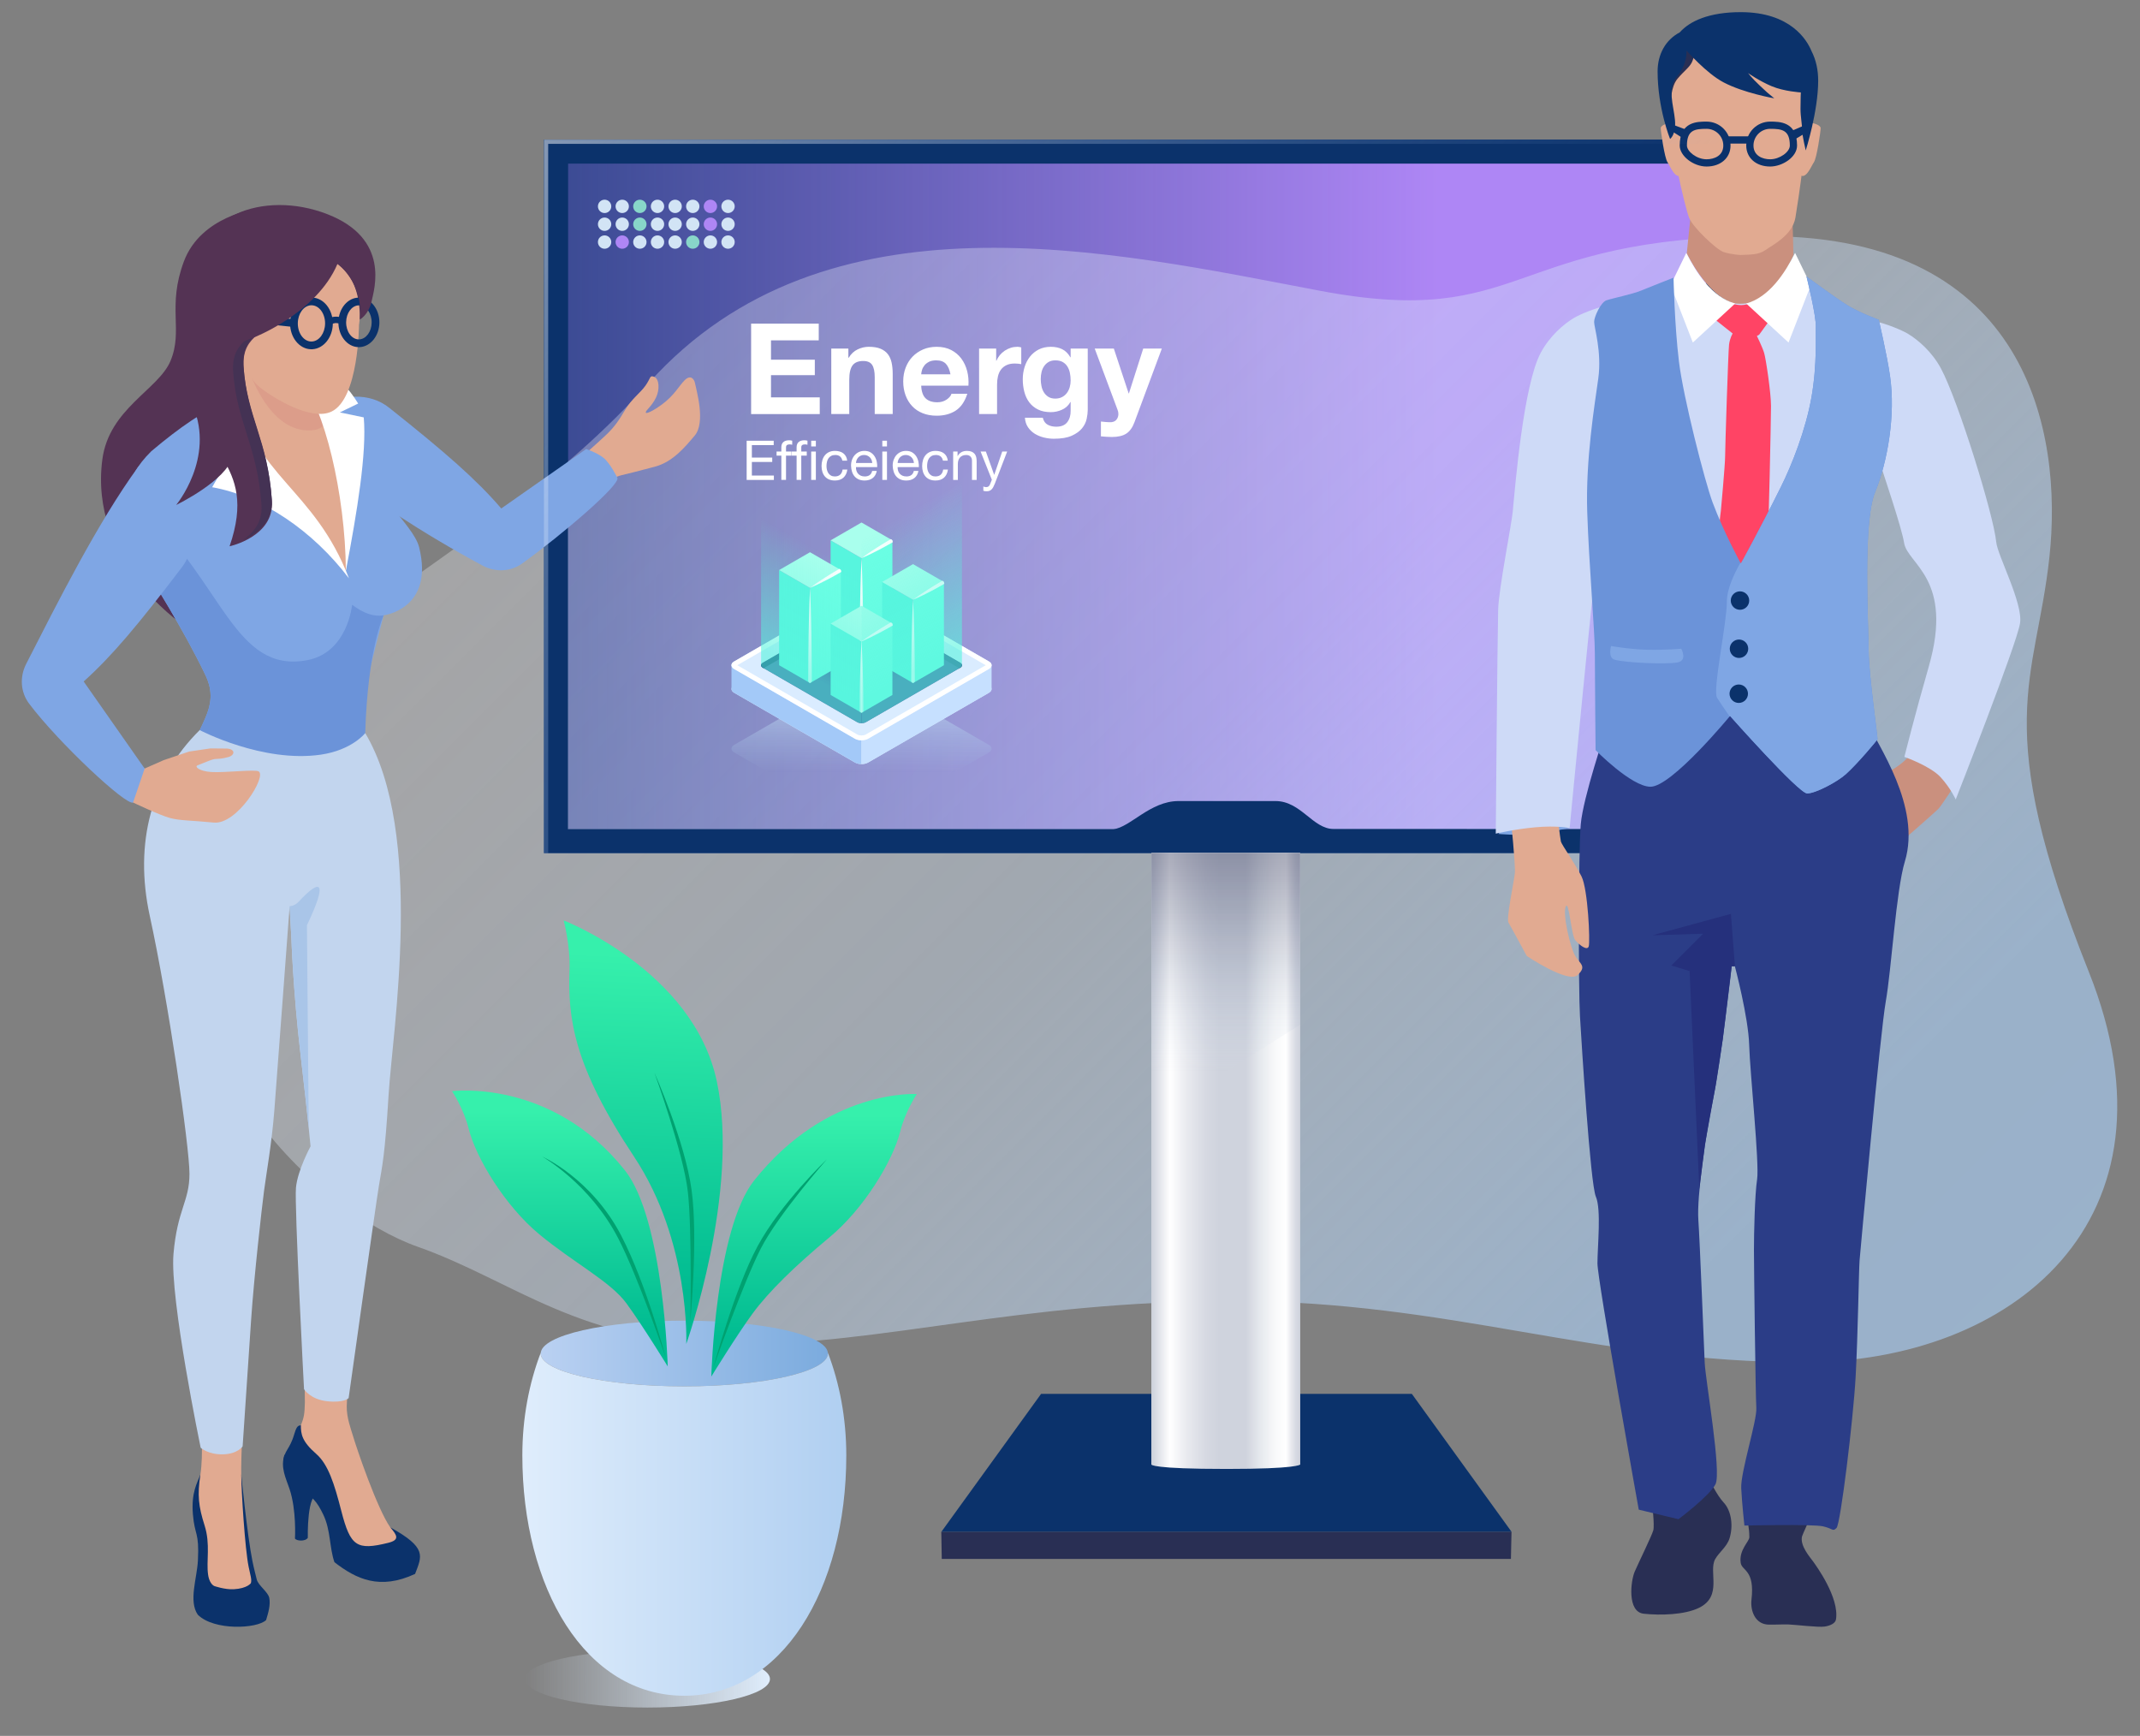 <?xml version="1.0" encoding="utf-8"?>
<!-- Generator: Adobe Illustrator 16.0.0, SVG Export Plug-In . SVG Version: 6.00 Build 0)  -->
<!DOCTYPE svg PUBLIC "-//W3C//DTD SVG 1.0//EN" "http://www.w3.org/TR/2001/REC-SVG-20010904/DTD/svg10.dtd">
<svg version="1.0" id="Layer_1" xmlns="http://www.w3.org/2000/svg" xmlns:xlink="http://www.w3.org/1999/xlink" x="0px" y="0px"
	 width="441.708px" height="358.291px" viewBox="0 0 441.708 358.291" enable-background="new 0 0 441.708 358.291"
	 xml:space="preserve">
<rect x="0" y="0" width="441.708" height="358.291" fill="#808080" stroke="none"/>
<g>
	<polygon fill="#0B326B" points="312.01,316.188 194.288,316.188 214.889,287.695 291.411,287.695 	"/>
	<polygon fill="#292F54" points="311.863,321.768 194.385,321.768 194.288,316.19 311.985,316.19 	"/>
</g>
<rect x="112.276" y="28.822" fill="#0B326B" width="244.857" height="147.264"/>
<linearGradient id="SVGID_1_" gradientUnits="userSpaceOnUse" x1="117.217" y1="102.453" x2="352.193" y2="102.453">
	<stop  offset="0" style="stop-color:#AE86F5;stop-opacity:0.3"/>
	<stop  offset="0.764" style="stop-color:#AE86F5"/>
</linearGradient>
<rect x="117.217" y="33.762" fill="url(#SVGID_1_)" width="234.976" height="137.383"/>
<linearGradient id="SVGID_2_" gradientUnits="userSpaceOnUse" x1="141.338" y1="58.647" x2="384.241" y2="301.551">
	<stop  offset="0" style="stop-color:#F9FAFF;stop-opacity:0.3"/>
	<stop  offset="0.409" style="stop-color:#D2E4F9;stop-opacity:0.4"/>
	<stop  offset="0.848" style="stop-color:#A6C7EA;stop-opacity:0.692"/>
	<stop  offset="1" style="stop-color:#A4C6E9;stop-opacity:0.7"/>
</linearGradient>
<path fill="url(#SVGID_2_)" d="M86.17,257.314c19.93,7.018,33.684,20.209,65.123,20.209c31.439,0,58.666-8.982,103.298-8.982
	s74.666,12.633,117.614,12.633c42.946,0,79.438-29.193,58.946-80.562c-20.491-51.367-10.946-59.789-8.14-85.614
	c2.807-25.824-4.491-66.245-58.386-66.245s-49.403,19.369-92.352,11.229C229.328,51.84,170.38,38.367,133.889,79.068
	c-36.491,40.702-80.842,48.842-92.632,93.754C29.468,217.734,66.24,250.295,86.17,257.314z"/>
<g>
	<path fill="#FFFFFF" d="M168.993,66.796v3.451h-9.855v4h9.045v3.189h-9.045v4.575h10.064v3.451h-14.168V66.796H168.993z"/>
	<path fill="#FFFFFF" d="M175.11,71.946v1.882h0.078c0.471-0.784,1.081-1.355,1.83-1.712c0.749-0.357,1.516-0.536,2.3-0.536
		c0.994,0,1.808,0.135,2.444,0.405c0.636,0.271,1.137,0.645,1.503,1.125c0.366,0.479,0.623,1.063,0.771,1.751
		c0.147,0.688,0.222,1.451,0.222,2.287v8.313h-3.712v-7.633c0-1.115-0.174-1.947-0.522-2.497c-0.349-0.549-0.967-0.823-1.856-0.823
		c-1.011,0-1.743,0.3-2.196,0.902c-0.453,0.601-0.68,1.59-0.68,2.967v7.084h-3.712V71.946H175.11z"/>
	<path fill="#FFFFFF" d="M191.055,82.219c0.558,0.541,1.359,0.811,2.405,0.811c0.749,0,1.395-0.187,1.935-0.562
		c0.54-0.375,0.871-0.771,0.993-1.189h3.268c-0.522,1.621-1.324,2.78-2.404,3.477c-1.081,0.697-2.389,1.046-3.922,1.046
		c-1.062,0-2.021-0.17-2.875-0.51c-0.854-0.34-1.578-0.823-2.17-1.451c-0.593-0.627-1.05-1.376-1.372-2.249
		c-0.323-0.871-0.484-1.83-0.484-2.875c0-1.01,0.166-1.952,0.497-2.823c0.331-0.871,0.802-1.625,1.411-2.261
		c0.61-0.636,1.338-1.137,2.184-1.503c0.845-0.366,1.781-0.549,2.81-0.549c1.15,0,2.152,0.222,3.007,0.667
		c0.854,0.444,1.555,1.042,2.104,1.791c0.549,0.75,0.944,1.604,1.189,2.562c0.243,0.958,0.33,1.96,0.261,3.006h-9.751
		C190.193,80.808,190.498,81.679,191.055,82.219z M195.251,75.109c-0.444-0.488-1.12-0.732-2.026-0.732
		c-0.593,0-1.085,0.101-1.477,0.301c-0.393,0.201-0.706,0.449-0.941,0.745s-0.401,0.61-0.497,0.941s-0.152,0.627-0.17,0.889h6.039
		C196.004,76.312,195.696,75.597,195.251,75.109z"/>
	<path fill="#FFFFFF" d="M205.616,71.946v2.51h0.053c0.174-0.418,0.409-0.806,0.706-1.164c0.296-0.357,0.636-0.662,1.02-0.915
		c0.383-0.252,0.792-0.448,1.229-0.588c0.436-0.139,0.889-0.209,1.359-0.209c0.243,0,0.514,0.043,0.81,0.13v3.451
		c-0.174-0.035-0.383-0.065-0.627-0.091c-0.244-0.026-0.479-0.039-0.706-0.039c-0.68,0-1.255,0.113-1.725,0.34
		c-0.471,0.227-0.85,0.536-1.138,0.928c-0.287,0.392-0.492,0.85-0.614,1.373s-0.183,1.089-0.183,1.699v6.091h-3.712V71.946H205.616z
		"/>
	<path fill="#FFFFFF" d="M224.293,86.454c-0.148,0.697-0.467,1.347-0.954,1.948c-0.488,0.601-1.194,1.111-2.117,1.529
		c-0.924,0.418-2.161,0.627-3.712,0.627c-0.663,0-1.338-0.083-2.026-0.249s-1.316-0.423-1.882-0.771
		c-0.567-0.349-1.037-0.797-1.412-1.346c-0.375-0.549-0.588-1.207-0.641-1.974h3.687c0.174,0.697,0.514,1.18,1.02,1.451
		c0.505,0.27,1.089,0.405,1.751,0.405c1.046,0,1.808-0.314,2.287-0.941s0.71-1.42,0.693-2.379v-1.777h-0.053
		c-0.4,0.715-0.972,1.242-1.712,1.582c-0.741,0.34-1.521,0.51-2.34,0.51c-1.011,0-1.882-0.179-2.614-0.536
		c-0.731-0.357-1.333-0.845-1.804-1.464c-0.471-0.618-0.814-1.342-1.032-2.169c-0.219-0.828-0.327-1.704-0.327-2.627
		c0-0.871,0.126-1.712,0.379-2.522c0.253-0.811,0.623-1.525,1.111-2.144c0.487-0.619,1.094-1.111,1.816-1.477
		c0.724-0.366,1.556-0.549,2.497-0.549c0.889,0,1.668,0.166,2.34,0.497c0.67,0.331,1.232,0.889,1.686,1.673h0.053v-1.804h3.529
		v12.652C224.516,85.139,224.441,85.757,224.293,86.454z M219.209,81.958c0.4-0.209,0.731-0.488,0.993-0.836
		c0.261-0.349,0.457-0.745,0.588-1.189s0.196-0.911,0.196-1.398c0-0.558-0.053-1.085-0.157-1.582
		c-0.104-0.497-0.278-0.937-0.522-1.32s-0.566-0.688-0.968-0.915c-0.4-0.226-0.906-0.34-1.516-0.34
		c-0.523,0-0.972,0.104-1.347,0.314c-0.375,0.209-0.688,0.492-0.94,0.85c-0.253,0.357-0.437,0.767-0.55,1.229
		c-0.113,0.462-0.17,0.945-0.17,1.451c0,0.488,0.048,0.972,0.145,1.451c0.095,0.48,0.261,0.911,0.496,1.294s0.545,0.697,0.928,0.941
		c0.384,0.244,0.863,0.366,1.438,0.366C218.346,82.271,218.808,82.167,219.209,81.958z"/>
	<path fill="#FFFFFF" d="M232.489,89.487c-0.715,0.47-1.708,0.706-2.979,0.706c-0.384,0-0.763-0.013-1.138-0.039
		s-0.754-0.057-1.137-0.091v-3.059c0.349,0.035,0.706,0.069,1.071,0.104c0.366,0.035,0.732,0.043,1.099,0.026
		c0.487-0.052,0.85-0.244,1.085-0.575c0.234-0.332,0.353-0.697,0.353-1.098c0-0.296-0.053-0.575-0.157-0.836l-4.731-12.679h3.947
		l3.059,9.254h0.053l2.954-9.254h3.843l-5.646,15.188C233.761,88.232,233.204,89.016,232.489,89.487z"/>
	<path fill="#FFFFFF" d="M159.698,90.966v0.906h-4.508v2.572h4.203v0.906h-4.203v2.798h4.542v0.906h-5.619v-8.088H159.698z"/>
	<path fill="#FFFFFF" d="M160.287,94.047v-0.85h0.986v-0.873c0-0.476,0.138-0.836,0.414-1.082c0.275-0.246,0.678-0.368,1.206-0.368
		c0.091,0,0.194,0.007,0.312,0.022s0.221,0.038,0.312,0.068v0.838c-0.083-0.03-0.174-0.051-0.272-0.062
		c-0.098-0.012-0.188-0.017-0.271-0.017c-0.234,0-0.416,0.045-0.544,0.136c-0.128,0.091-0.192,0.265-0.192,0.521v0.816h1.133v0.85
		h-1.133v5.007h-0.963v-5.007H160.287z"/>
	<path fill="#FFFFFF" d="M163.436,94.047v-0.85h0.986v-0.873c0-0.476,0.138-0.836,0.414-1.082c0.275-0.246,0.678-0.368,1.206-0.368
		c0.091,0,0.194,0.007,0.312,0.022s0.221,0.038,0.312,0.068v0.838c-0.083-0.03-0.174-0.051-0.272-0.062
		c-0.098-0.012-0.188-0.017-0.271-0.017c-0.234,0-0.416,0.045-0.544,0.136c-0.128,0.091-0.192,0.265-0.192,0.521v0.816h1.133v0.85
		h-1.133v5.007h-0.963v-5.007H163.436z"/>
	<path fill="#FFFFFF" d="M167.435,92.144v-1.178h0.963v1.178H167.435z M168.397,93.198v5.856h-0.963v-5.856H168.397z"/>
	<path fill="#FFFFFF" d="M173.393,94.217c-0.242-0.204-0.566-0.306-0.974-0.306c-0.347,0-0.638,0.064-0.872,0.193
		c-0.234,0.128-0.421,0.298-0.561,0.51c-0.14,0.211-0.24,0.455-0.3,0.73c-0.061,0.276-0.091,0.561-0.091,0.855
		c0,0.271,0.032,0.536,0.096,0.793c0.064,0.257,0.165,0.485,0.3,0.685c0.136,0.2,0.313,0.361,0.533,0.481
		c0.219,0.121,0.479,0.181,0.781,0.181c0.476,0,0.848-0.125,1.116-0.374c0.268-0.25,0.433-0.601,0.493-1.054h0.985
		c-0.106,0.725-0.376,1.284-0.81,1.677s-1.025,0.589-1.773,0.589c-0.445,0-0.84-0.072-1.184-0.215
		c-0.344-0.143-0.63-0.347-0.861-0.611c-0.23-0.265-0.404-0.58-0.521-0.946c-0.117-0.366-0.176-0.768-0.176-1.206
		s0.057-0.848,0.17-1.229s0.285-0.714,0.516-0.997c0.23-0.283,0.519-0.506,0.867-0.668c0.347-0.162,0.751-0.244,1.212-0.244
		c0.332,0,0.644,0.04,0.935,0.119c0.291,0.079,0.547,0.202,0.77,0.368s0.406,0.376,0.55,0.629c0.143,0.253,0.234,0.553,0.271,0.9
		h-0.997C173.793,94.708,173.634,94.421,173.393,94.217z"/>
	<path fill="#FFFFFF" d="M180.122,98.68c-0.438,0.333-0.99,0.499-1.654,0.499c-0.468,0-0.875-0.076-1.218-0.227
		c-0.344-0.151-0.633-0.362-0.867-0.634c-0.234-0.272-0.41-0.597-0.527-0.974s-0.183-0.789-0.198-1.235
		c0-0.445,0.068-0.853,0.204-1.223c0.136-0.37,0.327-0.691,0.572-0.963c0.246-0.272,0.536-0.483,0.873-0.635
		c0.336-0.151,0.704-0.227,1.104-0.227c0.521,0,0.953,0.108,1.297,0.323c0.344,0.215,0.619,0.489,0.827,0.821
		c0.208,0.332,0.351,0.695,0.43,1.087c0.08,0.393,0.111,0.767,0.096,1.121h-4.384c-0.007,0.257,0.023,0.5,0.091,0.731
		s0.177,0.434,0.329,0.612c0.151,0.177,0.343,0.319,0.578,0.425c0.234,0.105,0.51,0.158,0.827,0.158
		c0.408,0,0.742-0.094,1.002-0.283c0.261-0.188,0.433-0.476,0.516-0.861h0.952C180.843,97.854,180.56,98.348,180.122,98.68z
		 M179.889,94.919c-0.087-0.204-0.204-0.379-0.351-0.527c-0.147-0.147-0.321-0.264-0.521-0.351c-0.2-0.086-0.421-0.13-0.663-0.13
		c-0.25,0-0.474,0.044-0.674,0.13c-0.2,0.087-0.372,0.206-0.515,0.357c-0.144,0.151-0.257,0.327-0.34,0.527
		c-0.083,0.2-0.132,0.414-0.147,0.64h3.364C180.027,95.339,179.976,95.124,179.889,94.919z"/>
	<path fill="#FFFFFF" d="M182.115,92.144v-1.178h0.963v1.178H182.115z M183.078,93.198v5.856h-0.963v-5.856H183.078z"/>
	<path fill="#FFFFFF" d="M188.719,98.68c-0.438,0.333-0.989,0.499-1.654,0.499c-0.468,0-0.874-0.076-1.218-0.227
		s-0.632-0.362-0.866-0.634s-0.409-0.597-0.526-0.974s-0.184-0.789-0.199-1.235c0-0.445,0.068-0.853,0.205-1.223
		c0.135-0.37,0.326-0.691,0.571-0.963c0.245-0.272,0.536-0.483,0.872-0.635c0.336-0.151,0.704-0.227,1.104-0.227
		c0.521,0,0.954,0.108,1.298,0.323c0.343,0.215,0.619,0.489,0.826,0.821c0.208,0.332,0.352,0.695,0.431,1.087
		s0.111,0.767,0.097,1.121h-4.384c-0.008,0.257,0.022,0.5,0.09,0.731c0.068,0.23,0.178,0.434,0.329,0.612
		c0.15,0.177,0.344,0.319,0.577,0.425c0.234,0.105,0.51,0.158,0.827,0.158c0.408,0,0.742-0.094,1.003-0.283
		c0.261-0.188,0.432-0.476,0.516-0.861h0.951C189.44,97.854,189.157,98.348,188.719,98.68z M188.487,94.919
		c-0.087-0.204-0.204-0.379-0.351-0.527c-0.147-0.147-0.321-0.264-0.521-0.351c-0.2-0.086-0.421-0.13-0.663-0.13
		c-0.249,0-0.474,0.044-0.674,0.13c-0.2,0.087-0.372,0.206-0.516,0.357c-0.144,0.151-0.257,0.327-0.34,0.527
		s-0.132,0.414-0.146,0.64h3.364C188.625,95.339,188.574,95.124,188.487,94.919z"/>
	<path fill="#FFFFFF" d="M194.157,94.217c-0.242-0.204-0.566-0.306-0.975-0.306c-0.348,0-0.638,0.064-0.872,0.193
		s-0.421,0.298-0.561,0.51s-0.24,0.455-0.301,0.73c-0.061,0.276-0.09,0.561-0.09,0.855c0,0.271,0.031,0.536,0.096,0.793
		s0.164,0.485,0.301,0.685c0.136,0.2,0.312,0.361,0.532,0.481c0.219,0.121,0.479,0.181,0.781,0.181c0.476,0,0.848-0.125,1.116-0.374
		c0.268-0.25,0.432-0.601,0.492-1.054h0.985c-0.105,0.725-0.375,1.284-0.81,1.677s-1.025,0.589-1.772,0.589
		c-0.446,0-0.841-0.072-1.184-0.215c-0.344-0.143-0.631-0.347-0.861-0.611c-0.23-0.265-0.404-0.58-0.521-0.946
		c-0.117-0.366-0.175-0.768-0.175-1.206s0.057-0.848,0.17-1.229s0.284-0.714,0.515-0.997s0.52-0.506,0.867-0.668
		c0.347-0.162,0.751-0.244,1.212-0.244c0.332,0,0.644,0.04,0.935,0.119s0.548,0.202,0.771,0.368s0.405,0.376,0.549,0.629
		s0.234,0.553,0.272,0.9h-0.997C194.557,94.708,194.398,94.421,194.157,94.217z"/>
	<path fill="#FFFFFF" d="M197.645,93.198v0.929h0.023c0.399-0.709,1.034-1.065,1.902-1.065c0.386,0,0.706,0.053,0.963,0.159
		c0.257,0.106,0.465,0.253,0.623,0.442c0.159,0.189,0.271,0.414,0.334,0.674c0.064,0.261,0.097,0.55,0.097,0.867v3.852h-0.963
		v-3.965c0-0.362-0.105-0.649-0.317-0.861c-0.211-0.211-0.502-0.317-0.872-0.317c-0.294,0-0.549,0.045-0.765,0.136
		c-0.215,0.09-0.395,0.219-0.538,0.385s-0.251,0.36-0.322,0.583c-0.072,0.223-0.108,0.467-0.108,0.731v3.308h-0.963v-5.856H197.645z
		"/>
	<path fill="#FFFFFF" d="M205.336,99.836c-0.113,0.287-0.225,0.528-0.334,0.725c-0.109,0.196-0.23,0.356-0.362,0.481
		c-0.133,0.125-0.279,0.215-0.442,0.271c-0.162,0.057-0.349,0.085-0.561,0.085c-0.113,0-0.227-0.007-0.34-0.022
		s-0.223-0.042-0.328-0.079v-0.884c0.083,0.038,0.179,0.07,0.289,0.096c0.109,0.026,0.201,0.04,0.277,0.04
		c0.196,0,0.36-0.047,0.492-0.142c0.133-0.094,0.232-0.229,0.301-0.402l0.396-0.986l-2.322-5.822h1.087l1.711,4.792h0.022
		l1.643-4.792h1.02L205.336,99.836z"/>
</g>
<g id="XMLID_44_">
	<g id="XMLID_198_">
		<linearGradient id="XMLID_3_" gradientUnits="userSpaceOnUse" x1="177.823" y1="170.027" x2="177.823" y2="139.035">
			<stop  offset="0.345" style="stop-color:#A4C6E9;stop-opacity:0"/>
			<stop  offset="1" style="stop-color:#C7DEF4"/>
		</linearGradient>
		<path id="XMLID_211_" opacity="0.9" fill="url(#XMLID_3_)" d="M204.104,155.315l-24.919,14.386
			c-0.375,0.219-0.869,0.326-1.36,0.326c-0.492,0-0.983-0.106-1.362-0.326l-24.916-14.386c-0.378-0.215-0.565-0.499-0.565-0.787
			c0-0.205,0.099-0.413,0.297-0.593c0.077-0.066,0.164-0.132,0.268-0.193l24.916-14.381c0.75-0.435,1.971-0.435,2.722,0
			l24.919,14.381C204.851,154.176,204.851,154.885,204.104,155.315z"/>
		<path id="XMLID_209_" fill="#DAECFF" d="M204.104,143l-24.919,14.382c-0.375,0.221-0.869,0.325-1.36,0.325
			c-0.492,0-0.977-0.104-1.354-0.321L151.547,143c-0.378-0.218-0.565-0.502-0.565-0.785c0-0.287,0.187-0.571,0.565-0.786
			l3.957-2.282l20.959-12.104c0.75-0.436,1.971-0.436,2.722,0l24.919,14.386C204.851,141.861,204.851,142.565,204.104,143z"/>
		<path id="XMLID_207_" fill="#A3C9F8" d="M177.824,152.033v5.674c-0.492,0-0.977-0.104-1.354-0.321L151.547,143
			c-0.378-0.218-0.565-0.502-0.565-0.785v-4.913c0-0.204,0.099-0.417,0.297-0.593l4.225,2.438L177.824,152.033z"/>
		<path id="XMLID_205_" fill="#C6E0FF" d="M177.824,152.033v5.674c0.491,0,0.978-0.104,1.357-0.321L204.104,143
			c0.376-0.218,0.565-0.502,0.565-0.785v-4.913c0-0.204-0.1-0.417-0.298-0.593l-4.228,2.438L177.824,152.033z"/>
		<path id="XMLID_203_" fill="#DAECFF" d="M204.104,138.085l-24.919,14.387c-0.375,0.222-0.869,0.325-1.36,0.325
			c-0.492,0-0.983-0.103-1.362-0.325l-24.916-14.387c-0.378-0.214-0.565-0.497-0.565-0.783c0-0.204,0.099-0.417,0.297-0.593
			c0.077-0.068,0.164-0.135,0.268-0.192l24.916-14.386c0.75-0.43,1.971-0.43,2.722,0l24.919,14.386
			C204.851,136.949,204.851,137.656,204.104,138.085z"/>
		<g id="XMLID_202_">
			<path fill="#FFFFFF" d="M177.823,122.809c0.333,0,0.657,0.071,0.862,0.189l24.778,14.304l-24.788,14.312
				c-0.195,0.116-0.513,0.185-0.85,0.185c-0.341,0-0.653-0.068-0.862-0.191l-24.774-14.305l24.771-14.302
				C177.167,122.88,177.49,122.809,177.823,122.809 M177.823,121.809c-0.493,0-0.985,0.107-1.36,0.323l-24.916,14.386
				c-0.104,0.057-0.191,0.124-0.268,0.192c-0.198,0.177-0.297,0.39-0.297,0.593c0,0.287,0.187,0.569,0.565,0.783l24.916,14.387
				c0.378,0.222,0.87,0.325,1.362,0.325c0.491,0,0.986-0.103,1.36-0.325l24.919-14.387c0.747-0.429,0.747-1.137,0-1.568
				l-24.919-14.386C178.809,121.916,178.316,121.809,177.823,121.809L177.823,121.809z"/>
		</g>
		<path id="XMLID_201_" fill="#344591" d="M176.917,125.552l-19.445,11.228c-0.501,0.289-0.501,0.759,0,1.049l19.445,11.223
			c0.5,0.292,1.312,0.292,1.813,0l19.447-11.223c0.5-0.291,0.5-0.761,0-1.049l-19.449-11.228
			C178.23,125.264,177.417,125.264,176.917,125.552z"/>
		<path id="XMLID_200_" fill="#1E3779" d="M198.178,136.78l-19.449-11.228c-0.25-0.144-0.579-0.218-0.905-0.218v0.922l20.195,11.66
			l0.159-0.087C198.678,137.539,198.678,137.068,198.178,136.78z"/>
		<path id="XMLID_199_" fill="#031F60" d="M177.824,125.334c-0.327,0-0.658,0.074-0.907,0.218l-19.445,11.228
			c-0.501,0.289-0.501,0.759,0,1.049l0.155,0.087l20.197-11.66V125.334z"/>
	</g>
	<g id="XMLID_186_">
		<g id="XMLID_191_">
			<polygon id="XMLID_196_" fill="#57F5DE" points="171.443,131.165 177.818,134.85 177.824,115.21 171.446,111.528 			"/>
			<polygon id="XMLID_194_" fill="#6CFFE4" points="177.818,134.85 184.199,131.165 184.199,111.528 177.824,115.21 			"/>
			<polygon id="XMLID_192_" fill="#A9FFED" points="184.199,111.528 177.818,107.844 171.446,111.528 177.824,115.21 			"/>
		</g>
		<g id="XMLID_189_">
			<path fill="#FFFFFF" d="M177.818,134.85c0.007,0-0.177-0.077-0.284-0.221c-0.133-0.144-0.079-0.355-0.088-0.624
				c0.004-0.537,0.01-1.304,0.017-2.225c0.021-1.841,0.016-4.296,0.065-6.751c0.058-2.455,0.093-4.91,0.172-6.751
				c0.074-1.841,0.124-3.069,0.124-3.069s0.049,1.228,0.122,3.069c0.079,1.841,0.112,4.296,0.168,6.751
				c0.048,2.455,0.042,4.91,0.062,6.751c0.006,0.92,0.011,1.688,0.015,2.225c-0.009,0.269,0.045,0.479-0.088,0.623
				C177.995,134.773,177.812,134.85,177.818,134.85z"/>
		</g>
		<g id="XMLID_187_">
			<path fill="#FFFFFF" d="M184.199,111.528c-0.013-0.021,0.066,0.171,0.068,0.283c0.024,0.15-0.073,0.139-0.155,0.199
				c-0.175,0.099-0.426,0.24-0.727,0.41c-0.6,0.342-1.407,0.783-2.228,1.203c-0.826,0.411-1.639,0.842-2.276,1.118
				c-0.627,0.295-1.058,0.469-1.058,0.469s0.366-0.286,0.935-0.682c0.558-0.414,1.338-0.903,2.106-1.413
				c0.773-0.501,1.56-0.98,2.155-1.329c0.297-0.175,0.544-0.322,0.718-0.424c0.093-0.041,0.132-0.13,0.25-0.035
				C184.083,111.386,184.212,111.55,184.199,111.528z"/>
		</g>
	</g>
	<g id="XMLID_174_">
		<g id="XMLID_179_">
			<polygon id="XMLID_184_" fill="#57F5DE" points="182.077,137.302 188.452,140.983 188.454,123.802 182.079,120.119 			"/>
			<polygon id="XMLID_182_" fill="#6CFFE4" points="188.452,140.983 194.831,137.302 194.831,120.119 188.454,123.802 			"/>
			<polygon id="XMLID_180_" fill="#A9FFED" points="194.831,120.119 188.452,116.437 182.079,120.119 188.454,123.802 			"/>
		</g>
		<g id="XMLID_177_">
			<path fill="#FFFFFF" d="M188.452,140.983c0.007,0-0.177-0.067-0.284-0.193c-0.134-0.126-0.079-0.311-0.088-0.545
				c0.004-0.47,0.009-1.141,0.016-1.946c0.021-1.611,0.016-3.759,0.064-5.906c0.058-2.148,0.092-4.295,0.171-5.906
				c0.059-1.611,0.123-2.685,0.123-2.685s0.064,1.074,0.122,2.685c0.079,1.611,0.112,3.759,0.17,5.906
				c0.049,2.148,0.043,4.295,0.062,5.906c0.007,0.805,0.012,1.477,0.016,1.946c-0.009,0.235,0.046,0.419-0.088,0.545
				C188.628,140.917,188.445,140.983,188.452,140.983z"/>
		</g>
		<g id="XMLID_175_">
			<path fill="#FFFFFF" d="M194.831,120.119c-0.013-0.021,0.065,0.171,0.067,0.283c0.024,0.15-0.073,0.139-0.154,0.199
				c-0.176,0.099-0.426,0.24-0.727,0.41c-0.6,0.341-1.408,0.783-2.229,1.203c-0.826,0.411-1.64,0.842-2.277,1.119
				c-0.627,0.295-1.058,0.469-1.058,0.469s0.366-0.286,0.935-0.682c0.559-0.414,1.339-0.903,2.107-1.413
				c0.773-0.501,1.56-0.98,2.156-1.329c0.297-0.175,0.545-0.322,0.718-0.424c0.093-0.041,0.132-0.13,0.25-0.035
				C194.715,119.977,194.843,120.141,194.831,120.119z"/>
		</g>
	</g>
	<g id="XMLID_162_">
		<g id="XMLID_167_">
			<polygon id="XMLID_172_" fill="#57F5DE" points="160.814,137.302 167.189,140.984 167.193,121.347 160.816,117.662 			"/>
			<polygon id="XMLID_170_" fill="#6CFFE4" points="167.189,140.984 173.57,137.302 173.567,117.662 167.193,121.347 			"/>
			<polygon id="XMLID_168_" fill="#A9FFED" points="173.567,117.662 167.189,113.979 160.816,117.662 167.193,121.347 			"/>
		</g>
		<g id="XMLID_165_">
			<path fill="#FFFFFF" d="M167.189,140.984c0.007,0-0.177-0.077-0.284-0.221c-0.133-0.144-0.079-0.354-0.088-0.623
				c0.004-0.537,0.009-1.304,0.016-2.225c0.021-1.841,0.016-4.296,0.065-6.75c0.058-2.455,0.092-4.91,0.171-6.75
				c0.074-1.841,0.123-3.068,0.123-3.068s0.049,1.228,0.122,3.068c0.079,1.841,0.112,4.296,0.169,6.75
				c0.049,2.455,0.043,4.91,0.062,6.75c0.006,0.92,0.012,1.688,0.016,2.225c-0.009,0.269,0.045,0.479-0.088,0.623
				C167.366,140.908,167.183,140.984,167.189,140.984z"/>
		</g>
		<g id="XMLID_163_">
			<path fill="#FFFFFF" d="M173.567,117.662c-0.013-0.021,0.066,0.171,0.068,0.283c0.024,0.15-0.073,0.139-0.155,0.199
				c-0.175,0.099-0.426,0.24-0.726,0.41c-0.6,0.342-1.407,0.784-2.228,1.204c-0.826,0.411-1.64,0.842-2.276,1.119
				c-0.627,0.295-1.058,0.47-1.058,0.47s0.366-0.286,0.935-0.682c0.558-0.414,1.338-0.904,2.106-1.414
				c0.773-0.501,1.56-0.98,2.155-1.33c0.297-0.176,0.544-0.322,0.718-0.424c0.093-0.041,0.132-0.131,0.25-0.035
				C173.452,117.519,173.58,117.683,173.567,117.662z"/>
		</g>
	</g>
	<g id="XMLID_150_">
		<g id="XMLID_155_">
			<polygon id="XMLID_160_" fill="#57F5DE" points="171.449,143.439 177.824,147.124 177.824,132.393 171.449,128.713 			"/>
			<polygon id="XMLID_158_" fill="#6CFFE4" points="177.824,147.124 184.202,143.439 184.199,128.713 177.824,132.393 			"/>
			<polygon id="XMLID_156_" fill="#A9FFED" points="184.199,128.713 177.824,125.028 171.449,128.713 177.824,132.393 			"/>
		</g>
		<g id="XMLID_153_">
			<path fill="#FFFFFF" d="M177.824,147.124c0.025,0-0.182-0.058-0.279-0.166c-0.142-0.108-0.083-0.266-0.095-0.467
				c0.002-0.403,0.005-0.979,0.008-1.669c0.004-1.381,0.025-3.222,0.072-5.063c0.058-1.841,0.091-3.683,0.17-5.063
				c0.058-1.381,0.123-2.302,0.123-2.302s0.064,0.92,0.123,2.302c0.079,1.381,0.113,3.222,0.17,5.063
				c0.047,1.841,0.068,3.683,0.072,5.063c0.003,0.69,0.006,1.266,0.008,1.669c-0.011,0.201,0.047,0.359-0.095,0.467
				C178.006,147.066,177.799,147.124,177.824,147.124z"/>
		</g>
		<g id="XMLID_151_">
			<path fill="#FFFFFF" d="M184.199,128.713c-0.013-0.021,0.066,0.171,0.068,0.283c0.024,0.15-0.073,0.139-0.155,0.199
				c-0.175,0.099-0.426,0.241-0.727,0.41c-0.6,0.341-1.407,0.783-2.228,1.202c-0.826,0.41-1.639,0.841-2.276,1.118
				c-0.627,0.294-1.058,0.469-1.058,0.469s0.366-0.286,0.935-0.681c0.558-0.414,1.338-0.903,2.106-1.413
				c0.773-0.501,1.56-0.979,2.155-1.328c0.297-0.175,0.544-0.321,0.718-0.424c0.093-0.041,0.132-0.13,0.25-0.035
				C184.083,128.57,184.212,128.734,184.199,128.713z"/>
		</g>
	</g>
	<linearGradient id="XMLID_4_" gradientUnits="userSpaceOnUse" x1="198.564" y1="137.79" x2="182.023" y2="108.655">
		<stop  offset="0.132" style="stop-color:#57F5DE"/>
		<stop  offset="0.199" style="stop-color:#57F5DE;stop-opacity:0.922"/>
		<stop  offset="1" style="stop-color:#57F5DE;stop-opacity:0"/>
	</linearGradient>
	<path id="XMLID_149_" opacity="0.6" fill="url(#XMLID_4_)" d="M179.182,100.921c-0.391,0.254-0.852,0.343-1.359,0.325
		c-0.007,0-0.014,0-0.022,0c0.008,0,0.015,0,0.018,0v48.023c0.305,0,0.608-0.07,0.909-0.217l19.288-11.136
		c0.361-0.198,0.535-0.374,0.535-0.614V89.745L179.182,100.921z"/>
	<linearGradient id="XMLID_5_" gradientUnits="userSpaceOnUse" x1="157.106" y1="137.912" x2="170.371" y2="114.32">
		<stop  offset="0.132" style="stop-color:#57F5DE"/>
		<stop  offset="0.199" style="stop-color:#57F5DE;stop-opacity:0.922"/>
		<stop  offset="1" style="stop-color:#57F5DE;stop-opacity:0"/>
	</linearGradient>
	<path id="XMLID_148_" opacity="0.6" fill="url(#XMLID_5_)" d="M177.8,101.246c-0.115,0-0.231-0.005-0.344-0.015
		c-0.007,0-0.011,0-0.02-0.002c-0.113-0.012-0.218-0.03-0.328-0.053c-0.069-0.018-0.135-0.044-0.202-0.062
		c-0.042-0.015-0.086-0.024-0.126-0.043c-0.11-0.036-0.213-0.086-0.312-0.142l-19.375-11.186v47.561
		c0.009,0.221,0.146,0.389,0.376,0.522l19.448,11.228c0.293,0.141,0.585,0.213,0.878,0.213c0.01,0,0.016,0.004,0.023,0.004v-48.023
		C177.815,101.246,177.808,101.246,177.8,101.246z"/>
</g>
<g>
	<g>
		<circle fill="#D2E4F5" cx="124.792" cy="46.278" r="1.378"/>
		<circle fill="#D2E4F5" cx="128.432" cy="46.278" r="1.377"/>
		<circle fill="#88D6C9" cx="132.071" cy="46.278" r="1.377"/>
		<circle fill="#D2E4F5" cx="135.712" cy="46.278" r="1.377"/>
		<circle fill="#D2E4F5" cx="139.352" cy="46.278" r="1.377"/>
		<circle fill="#D2E4F5" cx="142.992" cy="46.278" r="1.377"/>
		<circle fill="#AE86F5" cx="146.632" cy="46.278" r="1.377"/>
		<circle fill="#D2E4F5" cx="150.272" cy="46.278" r="1.377"/>
	</g>
	<g>
		<circle fill="#D2E4F5" cx="150.272" cy="49.964" r="1.377"/>
		<circle fill="#D2E4F5" cx="146.632" cy="49.964" r="1.377"/>
		<circle fill="#88D6C9" cx="142.992" cy="49.964" r="1.377"/>
		<circle fill="#D2E4F5" cx="139.352" cy="49.964" r="1.377"/>
		<circle fill="#D2E4F5" cx="135.712" cy="49.964" r="1.377"/>
		<circle fill="#D2E4F5" cx="132.071" cy="49.964" r="1.377"/>
		<circle fill="#AE86F5" cx="128.432" cy="49.964" r="1.377"/>
		<circle fill="#D2E4F5" cx="124.792" cy="49.964" r="1.378"/>
	</g>
	<g>
		<circle fill="#D2E4F5" cx="124.792" cy="42.595" r="1.378"/>
		<circle fill="#D2E4F5" cx="128.432" cy="42.595" r="1.377"/>
		<circle fill="#88D6C9" cx="132.071" cy="42.595" r="1.377"/>
		<circle fill="#D2E4F5" cx="135.712" cy="42.595" r="1.377"/>
		<circle fill="#D2E4F5" cx="139.352" cy="42.595" r="1.377"/>
		<circle fill="#D2E4F5" cx="142.992" cy="42.595" r="1.377"/>
		<circle fill="#AE86F5" cx="146.632" cy="42.595" r="1.377"/>
		<circle fill="#D2E4F5" cx="150.272" cy="42.595" r="1.377"/>
	</g>
</g>
<path fill="#0B326B" d="M112.276,28.822v147.263h2.438h239.98h2.438V28.822H112.276z M117.217,33.762h234.975V171.13
	c-13.434-0.002-76.606-0.019-76.889-0.019c-4.359,0-6.754-5.773-12.057-5.773c-6.775,0-13.903,0-19.978,0
	c-5.873,0-9.999,5.447-13.436,5.806H117.217V33.762z"/>
<g>
	<path fill="#7FA6E4" d="M309.285,172.121c0,0,3.381,0.367,6.943,0c3.564-0.366,7.757-1.207,7.757-1.207l-0.265-4.367l-10.233-0.184
		L309.285,172.121z"/>
	<path fill="#292F54" d="M354.035,321.782c-1.47,2.585,1.604,7.618-3.324,10.062c-2.955,1.467-7.991,1.602-11.438,1.23
		c-3.443-0.368-2.703-6.765-1.843-8.73c0.862-1.968,3.504-7.353,3.819-8.486c0.293-1.06-0.251-5.533-0.251-5.533
		s3.966-2.68,6.398-3.734c2.432-1.054,5.301-1.425,5.301-1.425s1.693,3.493,3.03,4.9c1.691,1.781,2.049,4.945,1.248,7.484
		C356.439,319.248,354.808,320.423,354.035,321.782z"/>
	<path fill="#292F54" d="M360.672,313.897c0,0,0.401,1.425,0.401,3.386c0,0.894-2.184,2.628-1.781,5.303
		c0.249,1.67,2.941,1.385,2.226,7.571c-0.266,2.318,0.758,5.123,3.563,5.169c1.523,0.024,2.765-0.077,4.076-0.037
		c1.311,0.041,6.151,0.643,7.462,0.437c1.312-0.203,2.215-0.733,2.335-1.461c0.74-4.507-4.1-11.109-4.714-11.969
		c-0.614-0.861-2.743-3.23-2.295-5.165c0.083-0.36,1.845-4.182,1.845-4.182s-2.296-4.412-6.426-4.412
		C361.984,308.537,360.672,313.897,360.672,313.897z"/>
	<path fill="#CA907E" d="M404.329,160.749c0,0-3.607,5.574-4.264,6.23c-0.655,0.656-7.215,6.394-7.215,6.394l-4.752-13.28
		c0,0,4.918-1.804,7.048-5.576c2.132-3.771,7.543,0.329,7.543,0.329L404.329,160.749z"/>
	<path fill="#2B3D87" d="M331.397,150.91c0,0-4.623,13.609-5.115,19.185c-0.493,5.574-0.493,34.103-0.166,39.679
		c0.329,5.576,2.134,34.597,3.28,37.222c1.148,2.622,0.328,10.329,0.328,13.772s8.525,50.829,8.525,50.829l8.198,1.967
		c0,0,6.318-4.727,7.631-7.188c1.311-2.458-2.055-21.504-2.219-25.113c-0.164-3.606-0.984-24.758-1.312-29.514
		c-0.327-4.753,1.475-17.38,3.115-25.25c1.639-7.871,3.771-27.054,3.771-27.054h0.655c0,0,2.788,10.493,2.952,16.231
		c0.165,5.739,2.132,24.431,1.64,27.711c-0.492,3.278-0.654,11.314-0.654,14.593c0,3.279,0.326,30.006,0.49,32.63
		c0.164,2.623-3.277,13.28-3.117,16.56c0.166,3.282,0.658,7.708,0.658,7.708s14.101-0.329,16.232,0.162
		c2.132,0.493,1.968,1.147,2.787,0.328c0.82-0.819,3.442-22.299,3.936-31.153c0.491-8.854,0.656-22.135,0.82-24.104
		c0.164-1.965,4.265-47.057,5.41-53.451c1.147-6.395,2.119-22.89,3.936-28.859c3.442-11.313-5.652-24.041-7.784-28.795
		c-2.13-4.755-2.709-4.653-2.709-4.653L331.397,150.91z"/>
	<polygon fill="#25307C" points="358.099,199.418 357.27,188.622 341.039,193.05 351.531,192.721 344.973,199.279 348.744,200.429 
		350.75,245.437 351.938,236.048 354.101,224.142 355.592,214.531 357.419,199.45 	"/>
	<path fill="#E1AA91" d="M311.853,169.111c0,0,0.984,9.508,0.818,11.148c-0.163,1.64-1.804,9.346-1.313,10.165
		c0.495,0.82,3.772,6.888,3.772,6.888s8.527,5.738,10.494,3.936c1.969-1.804,0.491-2.295-0.491-3.936
		c-0.983-1.64-2.624-8.528-1.969-10.166c0.656-1.639,1.148,5.903,1.969,6.887c0.818,0.983,2.46,2.295,2.787,1.312
		c0.327-0.984-0.163-11.806-1.476-14.43c-1.312-2.624-4.1-6.559-4.264-7.215c-0.164-0.655-0.818-6.394-0.818-6.394L311.853,169.111z
		"/>
	<g>
		<g>
			<path fill="#CA907E" d="M349.546,38.704L348.16,52.3c0,0,4.973,10.551,11.466,10.551s10.55-10.248,10.55-10.248l-0.361-13.9
				H349.546z"/>
			<g>
				<path fill="#E1AA91" d="M374.243,25.43c0,0,1.548,0.358,1.548,1.031c0,0.674-0.793,6.144-1.387,7.016
					c-0.597,0.873-1.627,3.648-2.896,2.617c-1.269-1.031,0.95-10.767,0.95-10.767L374.243,25.43z"/>
				<path fill="#E1AA91" d="M344.333,25.43c0,0-1.548,0.358-1.548,1.031c0,0.674,0.794,6.144,1.389,7.016
					c0.595,0.873,1.625,3.648,2.894,2.617c1.269-1.031-0.949-10.767-0.949-10.767L344.333,25.43z"/>
				<path fill="#E1AA91" d="M359.22,52.631c2.029-0.101,3.754,0,5.175-1.014c1.419-1.015,5.578-3.045,6.189-6.697
					c0.607-3.652,2.639-17.045,2.639-24.96c0-7.914-3.554-12.277-14.207-12.277c-10.652,0-14.814,5.986-14.814,12.987
					s3.653,22.423,4.466,24.351c0.812,1.928,5.58,6.494,7.101,7.001C357.291,52.53,359.22,52.631,359.22,52.631z"/>
				<g>
					<path fill="#0B326B" d="M365.375,34.371c-2.91,0-4.94-1.782-4.94-4.333c0-2.723,2.215-4.939,4.94-4.939
						c1.938,0,5.549,0,5.549,4.939C370.923,32.438,367.887,34.371,365.375,34.371z M365.375,26.59c-1.902,0-3.447,1.547-3.447,3.448
						c0,2.096,1.858,2.839,3.447,2.839c1.933,0,4.056-1.486,4.056-2.839C369.43,26.831,367.825,26.59,365.375,26.59z"/>
					<path fill="#0B326B" d="M352.25,34.371c-2.747,0-5.548-2.187-5.548-4.333c0-4.939,3.611-4.939,5.548-4.939
						c2.727,0,4.942,2.217,4.942,4.939C357.193,32.588,355.159,34.371,352.25,34.371z M352.25,26.59
						c-2.448,0-4.057,0.24-4.057,3.448c0,1.213,2.007,2.839,4.057,2.839c1.592,0,3.45-0.743,3.45-2.839
						C355.701,28.138,354.152,26.59,352.25,26.59z"/>
					<polygon fill="#0B326B" points="361.384,29.634 356.447,29.634 356.243,28.143 361.587,28.143 					"/>
					<polygon fill="#0B326B" points="370.414,28.792 369.972,26.937 372.828,25.713 372.692,27.436 					"/>
					<polygon fill="#0B326B" points="347.716,28.75 345.134,27.119 345.088,25.668 347.899,26.71 					"/>
				</g>
				<path fill="#292F54" d="M344.888,21.069c0,0-0.04-3.132,1.346-4.796c1.388-1.665,2.459-2.339,2.975-3.411
					c0.516-1.069,0.793-2.933,0.793-2.933l-3.33-1.031c0,0-1.862,4.266-2.301,6.185C343.657,18.215,344.888,21.069,344.888,21.069z"
					/>
				<path fill="#0B326B" d="M373.894,10.522C373,8.34,369.639,2.506,359.302,2.506c-6.552,0-10.536,1.849-12.592,4.177
					c-2.9,1.518-4.571,4.494-4.571,8.066c0,7.576,2.57,13.934,2.57,13.934s1.286-0.879,1.014-3.923
					c-0.271-3.044-1.689-6.561,0.476-9.064c2.165-2.502,1.893-5.276,1.893-5.276s4.1,4.711,7.664,6.582
					c4.231,2.222,10.465,3.293,10.465,3.293c-1.449-1.171-1.437-1.156-3.059-2.693c-1.592-1.506-2.354-2.516-2.354-2.516
					s2.301,1.625,4.871,2.708c2.57,1.082,6.021,1.284,6.021,1.284s-0.068,1.285-0.068,3.383c0,1.673,0.339,3.111,0.339,4.464
					c0,0.968,0.742,4.125,0.742,4.125s2.571-8.049,2.571-14.408C375.284,14.551,374.88,12.428,373.894,10.522z"/>
			</g>
		</g>
		<g>
			<path fill="#CEDAF7" d="M393.718,68.838c2.231,1.319,5.079,3.822,6.899,7.205c3.551,6.595,10.892,30.272,11.417,35.844
				c0.261,2.757,5.528,12.564,4.92,16.724s-13.282,36.401-13.282,36.401s-1.017-2.287-3.115-4.592
				c-2.1-2.305-7.487-4.198-7.487-4.198s2.238-8.916,5.027-18.593c5.248-18.2-4.38-21.15-5.081-25.578
				c-1.017-6.393-13.503-39.56-12.691-44.126C381.138,63.359,391.486,67.519,393.718,68.838z"/>
			<path fill="#CEDAF7" d="M324.925,65.592c-2.233,1.318-5.08,3.822-6.9,7.203c-3.552,6.596-5.258,27.202-5.782,32.774
				c-0.262,2.756-2.909,16.052-3.014,20.255c-0.164,6.559-0.493,46.239-0.493,46.239s3.763-0.908,8.199-1.312
				c4.436-0.403,7.05,0.165,7.05,0.165s5.304-55.505,6.316-61.896c1.016-6.393,8.828-39.774,8.018-44.34
				C337.505,60.112,327.159,64.272,324.925,65.592z"/>
			<path fill="#CEDAF7" d="M348.978,57.514c0,0,4.298,5.186,10.234,5.186c5.938,0,12.353-5.663,12.353-5.663l10.508,8.12
				l-16.854,55.955H353.96l-13.99-59.914L348.978,57.514z"/>
			<path fill="#FF4465" d="M355.195,105.466c-0.339,2.199-0.744,8.929-0.744,8.929l4.635,9.301l5.442-5.31
				c0,0,0.103-6.021,0.305-6.73c0.204-0.71,0.713-25.197,0.713-27.87c0-2.671-1.05-9.74-1.423-10.958
				c-0.372-1.217-1.488-3.483-1.488-3.483l0.476-0.271l3.21-4.431l-3.337-2.549c0,0-2.31,0.877-3.562,0.877
				c-1.198,0-2.709-0.503-2.709-0.503l-3.851,2.582l4.769,3.788c0,0-0.577,0.913-0.745,2.3c-0.169,1.386-0.81,21.273-0.81,23.032
				C356.076,95.928,355.195,105.466,355.195,105.466z"/>
			<path fill="#FFFFFF" d="M348.059,52.198l-3.248,6.664l4.601,11.836l8.727-8.048C353.335,61.296,350.118,56.281,348.059,52.198z"
				/>
			<path fill="#FFFFFF" d="M370.516,52.198l3.246,6.664l-4.599,11.836l-8.727-8.048C365.242,61.296,368.457,56.281,370.516,52.198z"
				/>
		</g>
		<g>
			<path fill="#6B93D9" d="M345.429,57.31c0,0-4.828,1.89-6.656,2.651c-1.826,0.761-6.035,1.623-7.202,2.028
				c-1.167,0.406-2.537,3.4-2.537,4.464c0,1.065,1.624,6.19,0.861,11.668c-0.76,5.479-2.638,16.792-2.281,27.598
				c0.354,10.806,1.572,24.606,1.572,29.069c0,4.465,0.151,20.04,0.151,20.04s7.357,7.513,11.313,7.559
				c4.365,0.05,16.438-14.611,16.438-14.611s14.178,15.992,15.917,15.992c1.738,0,6.202-2.375,7.978-3.968
				c2.486-2.231,6.442-7.002,6.544-7.204c0.102-0.203-1.825-13.546-1.825-18.264c0-4.717-1.27-26.43,1.319-32.722
				c2.586-6.29,4.261-15.929,3.093-23.996c-0.642-4.447-2.333-11.617-2.333-11.617s-3.907-1.42-6.391-2.942
				c-2.487-1.522-8.523-5.987-8.523-5.987s2.081,8.27,1.927,10.553c-0.077,1.162,0.324,7.555-0.912,14.458
				c-1.191,6.655-3.975,13.759-6.291,18.416c-4.718,9.486-8.269,15.828-8.269,15.828s-3.554-6.494-5.836-12.632
				c-1.575-4.235-6.036-21.562-6.949-29.12C345.624,67.011,345.429,57.31,345.429,57.31z"/>
			<path fill="#7FA6E4" d="M387.021,101.61c2.586-6.29,4.261-15.929,3.093-23.996c-0.642-4.447-2.333-11.617-2.333-11.617
				s-3.907-1.42-6.391-2.942c-2.487-1.522-8.523-5.987-8.523-5.987s2.081,8.27,1.927,10.553c-0.077,1.162,0.324,7.555-0.912,14.458
				c-1.191,6.655-3.975,13.759-6.291,18.416c-4.718,9.486-8.269,15.828-8.269,15.828s-0.033-0.059-0.092-0.17
				c-1.239,2.193-2.8,5.317-2.8,8.135c0,4.329-2.977,18.161-2.03,19.718c0.477,0.784,1.607,2.426,2.611,3.864
				c0.05-0.062,0.077-0.094,0.077-0.094s14.178,15.992,15.917,15.992c1.738,0,6.202-2.375,7.978-3.968
				c2.486-2.231,6.442-7.002,6.544-7.204c0.102-0.203-1.825-13.546-1.825-18.264C385.702,129.615,384.432,107.902,387.021,101.61z"
				/>
			<circle fill="#0B326B" cx="358.94" cy="133.901" r="1.903"/>
			<circle fill="#0B326B" cx="359.143" cy="123.958" r="1.903"/>
			<circle fill="#0B326B" cx="358.889" cy="143.185" r="1.903"/>
		</g>
	</g>
	<path fill="#7FA6E4" d="M332.527,133.338c0,0,3.911,0.697,7.508,0.773c3.698,0.081,6.979-0.211,6.979-0.211
		s1.417,2.467-0.854,2.846c-2.271,0.379-10.409,0.084-12.863-0.573C331.815,135.778,332.527,133.338,332.527,133.338z"/>
</g>
<rect x="237.661" y="176.032" fill="#CFD3DD" width="30.688" height="126.263"/>
<linearGradient id="SVGID_3_" gradientUnits="userSpaceOnUse" x1="237.661" y1="239.613" x2="268.348" y2="239.613">
	<stop  offset="0.007" style="stop-color:#CFD3DD"/>
	<stop  offset="0.124" style="stop-color:#FFFFFF"/>
	<stop  offset="0.237" style="stop-color:#E9EAEF"/>
	<stop  offset="0.365" style="stop-color:#D6D9E2"/>
	<stop  offset="0.455" style="stop-color:#CFD3DD"/>
	<stop  offset="0.634" style="stop-color:#CFD3DD"/>
	<stop  offset="0.727" style="stop-color:#E5E8ED"/>
	<stop  offset="0.832" style="stop-color:#F8F9FA"/>
	<stop  offset="0.905" style="stop-color:#FFFFFF"/>
	<stop  offset="0.938" style="stop-color:#E9EAEF"/>
	<stop  offset="0.974" style="stop-color:#D6D9E2"/>
	<stop  offset="1" style="stop-color:#CFD3DD"/>
</linearGradient>
<path fill="url(#SVGID_3_)" d="M268.348,302.295c0,0-0.535,0.898-15.159,0.898c-15.547,0-15.528-0.898-15.528-0.898V176.032h30.688
	V302.295z"/>
<linearGradient id="SVGID_4_" gradientUnits="userSpaceOnUse" x1="253.004" y1="230.842" x2="253.004" y2="176.033">
	<stop  offset="0.168" style="stop-color:#C7DEF4;stop-opacity:0"/>
	<stop  offset="0.234" style="stop-color:#B5CAE1;stop-opacity:0.032"/>
	<stop  offset="0.428" style="stop-color:#8393AF;stop-opacity:0.125"/>
	<stop  offset="0.608" style="stop-color:#5C6888;stop-opacity:0.211"/>
	<stop  offset="0.769" style="stop-color:#40496B;stop-opacity:0.289"/>
	<stop  offset="0.905" style="stop-color:#2F365A;stop-opacity:0.354"/>
	<stop  offset="1" style="stop-color:#292F54;stop-opacity:0.4"/>
</linearGradient>
<polygon fill="url(#SVGID_4_)" points="268.348,211.522 237.661,230.842 237.661,176.032 268.348,176.032 "/>
<g>
	<path fill="#543354" d="M52.992,43.076c0,0-11.494,1.451-15.023,10.852c-3.531,9.401-0.1,14.19-2.788,20.593
		c-2.486,5.912-12.669,9.829-14.055,20.299c-2.764,20.905,16.21,33.81,16.21,33.81s3.808-44.991,5.988-59.144
		C45.5,55.333,52.992,43.076,52.992,43.076z"/>
	<path id="XMLID_14_" fill="#E1AA91" d="M133.228,79.599c-1.161,1.633-2.773,2.611-4.218,5.036
		c-1.271,2.137-2.171,3.484-3.854,5.078c-3.397,3.222-12.08,10.742-15.295,12.901c-14.257,9.573-6.868,17.122-0.445,12.072
		c8.622-6.776,13.753-15.37,18.802-16.585c1.909-0.46,3.36-0.817,6.999-1.792c3.646-0.979,6.148-3.998,8.183-6.414
		c2.306-2.74,0.307-9.423,0.055-10.798c-0.148-0.779-0.853-1.902-2.148-0.61c-1.161,1.16-2.133,3.129-4.692,5.003
		c-1.86,1.36-3.366,2.061-3.326,1.605c0.041-0.461,1.193-1.186,2.086-2.983c0.858-1.722,0.679-3.917-0.326-4.323
		C134.046,77.384,134.381,77.97,133.228,79.599z"/>
	<path fill="#7FA6E4" d="M127.429,98.609c0.682,1.423-11.402,11.761-19.641,17.692c-2.423,1.747-5.583,1.842-8.212,0.423
		c-12.212-6.573-23.623-14.07-34.802-22.605c-7.882-6.884,7.147-16.87,15.693-9.849c11.497,9.141,17.887,14.726,22.996,20.678
		l17.527-12.271c0,0,2.131,0.702,3.529,1.782C125.916,95.54,127.429,98.609,127.429,98.609z"/>
	<path fill="#7FA6E4" d="M79.188,127.003l-5.187,20.106c-2.442,25.139-26.596,24.482-34.907,9.972
		c1.132-7.335,6.651-10.729,3.315-17.727c-4.605-9.643-11.632-20.625-11.632-20.625c-1.054-2.482-1.991-4.737-2.731-6.81
		c-2.714-7.552-2.869-12.826,3.189-18.79c11.745-9.897,19.805-13.661,33.19-13.931c8.5,1.92,12.715,6.065,11.736,14.297
		c-0.877,7.401,9.109,14.457,10.35,19.458C89.684,125.734,79.188,127.003,79.188,127.003z"/>
	<path fill="#6B93D9" d="M75.385,151.316c-0.322,10.876-27.979,20.275-36.291,5.765c1.132-7.335,6.651-10.729,3.315-17.727
		c-4.605-9.643-11.632-20.625-11.632-20.625c-1.054-2.482-1.991-4.737-2.731-6.81c0.398-3.778,0.999-7.065,1.867-6.277
		c16.021,14.574,18.523,33.468,33.529,30.613c8.337-1.592,9.24-11.432,9.24-11.432c2.295,1.74,4.476,2.531,6.507,2.18
		C79.188,127.003,75.908,133.763,75.385,151.316z"/>
	<path fill="#E1AA91" d="M48.621,65.832c0,0,0.631,5.689,0.994,9.494c0.361,3.802-1.407,6.567-1.407,6.567
		c4.347,16.033,19.92,31.397,23.188,35.905c1.287-8.045-1.771-25.51-4.886-33.088l-0.916-8.76L48.621,65.832z"/>
	<path opacity="0.5" fill="#D99184" d="M51.077,75.32c-0.056,0.189,4.079,14.224,13.333,13.498
		c5.803-0.453,3.942-10.132,3.942-10.132L51.077,75.32z"/>
	<path fill="#FFFFFF" d="M48.706,80.462l-3.309,2.685c-1.682,2.429-3.935,6.067-2.981,11.024l5.603-0.929l-4.23,7.318
		c10.225,1.829,20.758,8.942,28.237,18.811C64.886,100.688,52.256,98.322,48.706,80.462z"/>
	<path fill="#FFFFFF" d="M61.807,78.063c5.114,5.861,9.452,23.753,9.587,39.734c2.334-12.231,4.33-24.348,3.687-31.646l-4.933-1.026
		l3.783-1.833c-1.958-3.172-4.348-5.842-7.702-7.388L61.807,78.063z"/>
	<path fill="#E1AA91" d="M68.432,84.948c-4.177,1.998-11.945-2.738-14.797-5.011c-0.969-0.773-1.735-1.771-2.244-2.899l-2.407-5.348
		l-2.051,0.77c0,0-6.291-3.179-5.622-15.438c0.33-6.125,7.953-12.451,14.427-12.642c10.188-0.305,14.081,5.854,16.887,9.962
		c2.811,4.104,1.477,12.71,1.477,12.71S74.044,82.263,68.432,84.948z"/>
	<path fill="#443254" d="M69.668,54.457l1.164-4.274c5.04,2.309,5.692,8.252,3.481,15.64C74.232,60.102,72.663,56.692,69.668,54.457
		z"/>
	<path fill="#543354" d="M50.279,75.812c0.695,10.503,5.035,15.29,5.85,27.626c0.484,7.347-8.742,9.316-8.742,9.316
		c6.137-17.861-7.212-18.889-8.317-35.644c-0.463-6.985,0.797-13.686,3.666-17.252c5.413-6.733,10.587-9.315,10.587-9.315
		s2.423,11.075,2.578,13.417C56.258,69.358,49.79,68.388,50.279,75.812z"/>
	<g>
		<g>
			<path fill="#0B326B" d="M74.301,71.642c-0.098,0.007-0.194,0.008-0.295,0.007c-2.331-0.036-4.195-2.36-4.158-5.177
				c0.032-2.795,1.938-5.088,4.296-5.044c2.331,0.036,4.2,2.359,4.165,5.177C78.274,69.283,76.516,71.496,74.301,71.642z
				 M73.958,63.029c-1.386,0.092-2.492,1.612-2.515,3.463c-0.021,1.938,1.136,3.536,2.588,3.558l0.166-0.004
				c1.386-0.091,2.492-1.612,2.514-3.461c0.023-1.94-1.139-3.537-2.591-3.56L73.958,63.029z"/>
			<path fill="#0B326B" d="M64.516,72.081c-0.099,0.007-0.202,0.007-0.306,0.007c-2.432-0.037-4.379-2.464-4.336-5.41
				c0.034-2.919,2.034-5.297,4.483-5.269c2.43,0.04,4.376,2.466,4.338,5.409C68.661,69.617,66.825,71.928,64.516,72.081z
				 M64.155,63.012c-1.481,0.098-2.66,1.717-2.685,3.688c-0.025,2.065,1.214,3.766,2.766,3.791l0.175-0.004
				c1.482-0.098,2.659-1.719,2.688-3.689c0.025-2.064-1.217-3.764-2.772-3.788L64.155,63.012z"/>
		</g>
		<polygon fill="#0B326B" points="60.589,67.486 52.624,66.667 52.792,65.076 60.752,65.895 		"/>
	</g>
	<path fill="#543354" d="M52.198,69.741c0,0,13.114-5.016,17.456-15.267c0,0,5.425,3.756,4.597,11.501c0,0,1.85-1,2.448-3.783
		c0.524-2.447,3.92-12.95-9.178-18.004C54.424,39.13,39.319,44.436,40,59.016c0.498,10.689,6.068,14.903,9.588,18.438
		C49.589,77.454,47.587,72.59,52.198,69.741z"/>
	<g>
		<g>
			<g>
				<path fill="#443254" d="M52.148,69.667c-0.804,0.39-1.432,0.662-1.774,0.802c-1.316,1.279-2.466,2.919-2.248,6.21
					c0.692,10.504,5.032,15.287,5.847,27.625c0.232,3.513-1.76,5.786-3.898,7.214c2.681-1.191,6.337-3.687,6.026-8.382
					c-0.815-12.337-5.155-17.122-5.85-27.625C50.057,72.521,50.988,70.897,52.148,69.667z"/>
			</g>
		</g>
	</g>
	<g>
		<path id="XMLID_56_" fill="#0B326B" d="M58.734,300.224c-0.908,2.643,0.273,4.853,1.026,7.099
			c1.466,4.367,1.122,10.23,1.122,10.23c0.294,0.515,2.142,0.659,2.652-0.148c0,0-0.238-9.643,2.328-8.873L58.734,300.224z"/>
		<path id="XMLID_54_" fill="#E1AA91" d="M80.546,315.241c-2.673-3.819-6.881-16.093-7.726-18.984
			c-0.358-1.222-1.313-3.679-1.25-6.062c0.112-4.258,1.418-16.124,1.418-16.124l-10.224,0.031l0.164,15.378
			c-0.069,2.344-0.146,2.995-0.829,4.725c-0.529,1.347-1.83,4.638-2.29,6.047c-0.5,1.801-1.378,3.729,1.552,6.079
			s4.685,3.711,6.598,6.076c1.913,2.363,1.774,5.511,4.856,8.302c3.083,2.79,8.909,0.649,10.023-0.312
			C84.411,319.047,83.872,317.841,80.546,315.241z"/>
		<path id="XMLID_52_" fill="#0B326B" d="M80.119,318.446c-6.49,1.603-7.789,0.738-9.668-6.573
			c-1.437-5.608-2.706-9.625-5.174-11.78c-2.955-2.581-3.173-4.069-3.178-5.888c-0.641-0.048-0.964,0.429-1.378,1.853
			c-0.949,3.243-2.155,3.35-2.196,5.665c-0.042,2.319,1.519,4.338,3.252,5.47c2.847,1.864,3.63,2.69,4.952,5.431
			c1.555,3.227,1.247,6.809,2.3,9.814c4.52,3.503,9.361,5.802,16.649,2.419c1.388-3.688,2.559-5.373-5.132-9.615
			C81.955,316.868,82.574,317.844,80.119,318.446z"/>
		<path id="XMLID_50_" fill="#0B326B" d="M41.359,304.374c-0.655,1.711-1.909,3.673-1.544,8.165
			c0.365,4.488,1.338,3.559,1.035,9.552c-0.189,3.691-1.96,8.384-0.024,11.191c3.375,3.349,12.247,2.893,14.097,1.105
			c0.476-1.566,0.93-3.119,0.66-4.562c-0.229-1.228-2.256-2.559-2.579-3.79c-0.24-1.008-0.576-2.197-0.909-3.867
			c-1.077-5.351-2.305-17.817-2.305-17.817L41.359,304.374z"/>
		<path id="XMLID_48_" fill="#E1AA91" d="M48.255,328.022c-1.863,0.104-4.054-0.672-4.054-0.672
			c-0.644-0.342-1.084-1.229-1.243-2.292c-0.424-2.819,0.519-6.285-0.733-10.208c-1.253-3.931-1.515-6.269-0.865-10.477
			c0.652-4.206,0.124-10.582,0.124-10.582l8.623-0.194c0,0-0.364,7.078-0.316,10.753c0.044,3.675,0.759,15.198,1.518,18.988
			c0.379,1.892,0.689,2.627,0.476,3.425C51.784,326.764,51.057,327.864,48.255,328.022z"/>
		<path id="XMLID_47_" fill="#C2D5EE" d="M41.218,150.691c-9.925,9.821-13.6,23.267-10.298,38.381
			c3.776,17.292,8.187,47.498,8.187,53.208s-2.514,7.362-3.3,16.542c-0.783,9.18,5.61,39.992,5.61,39.992s1.535,1.438,4.613,1.363
			c3.075-0.074,4.051-1.654,4.051-1.654s1.146-17.161,1.749-26.078c0.604-8.92,2.201-23.09,2.667-26.626
			c0.458-3.535,1.591-9.721,2.13-16.65c0.541-6.93,3.153-42.13,3.153-42.13l0.361,6.594c0,0,0.343,10.701,1.88,23.908
			c1.542,13.211,2.08,19.068,2.08,19.068s-2.669,4.903-3.013,8.527c-0.344,3.621,1.667,41.6,1.667,41.6s1.283,2.106,4.767,2.485
			c3.554,0.382,4.438-0.657,4.438-0.657s5.58-39.797,6.255-43.856c0.672-4.06,1.229-6.067,2.001-18.83
			c0.771-12.764,7.5-53.872-4.829-74.562c0,0-2.726,3.505-9.155,4.445C54.204,157.521,41.218,150.691,41.218,150.691z"/>
		<path id="XMLID_46_" fill="#A9C5E8" d="M61.611,186.148c-0.839,0.904-1.832,0.891-1.832,0.891l0.361,6.594
			c0,0,0.343,10.701,1.88,23.908c0.844,7.227,1.386,12.238,1.704,15.309l0,0l-0.369-41.879
			C67.752,181.738,66.213,181.189,61.611,186.148z"/>
	</g>
	<path fill="#E1AA91" d="M22.602,161.255l4.862,4.389c0,0,5.445,2.595,7.589,3.183c2.148,0.584,4.32,0.481,9.086,0.953
		c4.764,0.467,10.953-9.533,9.251-10.561c-0.755-0.457-7.007,0.303-9.771,0.127c-2.511-0.157-3.534-1.131-2.831-1.383
		c0.706-0.253,2.87-1.236,3.532-1.293c0.659-0.056,1.383-0.015,2.785-0.403c1.397-0.385,1.531-1.631-0.261-1.763l-3.416-0.031
		l-4.381,0.646l-5.278,1.781l-3.912,1.726l-4.424-2.396L22.602,161.255z"/>
	<path fill="#7FA6E4" d="M27.464,165.645c-1.406,0.712-15.349-12.31-21.457-20.415c-1.797-2.386-1.961-5.545-0.602-8.204
		c6.307-12.35,14.797-29.257,23.09-40.616c6.709-8.029,15.781,12.114,8.945,20.811c-8.888,11.691-14.333,18.202-20.173,23.438
		l12.59,17.968L27.464,165.645z"/>
	<path fill="#543354" d="M58.202,54.096c0,0-8.366,6.489-9.363,9.85c-0.997,3.362-3.355,10.227-1.568,15.224
		c1.791,5.001,1.834,10.185,0.692,15.09c-1.136,4.903-11.601,9.966-11.601,9.966s8.018-9.616,3.479-20.392
		c-4.539-10.777-4.576-28.797,1.722-34.714c7.738-7.273,14.019-6.136,14.019-6.136L58.202,54.096z"/>
	<path fill="#0B326B" d="M67.833,67.097l-0.22-1.215c0.083-0.081,0.657-0.522,1.76-0.522c1.057,0,1.633,0.371,1.714,0.431
		l-0.312,1.224c-0.002,0-0.782-0.335-1.402-0.335C68.801,66.68,67.839,67.092,67.833,67.097z"/>
</g>
<g>
	<linearGradient id="SVGID_5_" gradientUnits="userSpaceOnUse" x1="136.675" y1="4.424" x2="259.54" y2="127.288">
		<stop  offset="0" style="stop-color:#FFFFFF;stop-opacity:0.5"/>
		<stop  offset="1" style="stop-color:#7FA6E4;stop-opacity:0"/>
	</linearGradient>
	<polygon fill="url(#SVGID_5_)" points="113.148,29.693 357.133,29.693 357.133,28.822 112.276,28.822 112.276,176.085 
		113.148,176.085 	"/>
</g>
<g>
	<linearGradient id="SVGID_6_" gradientUnits="userSpaceOnUse" x1="108.353" y1="346.549" x2="158.926" y2="346.549">
		<stop  offset="0" style="stop-color:#DFEDFC;stop-opacity:0"/>
		<stop  offset="0.204" style="stop-color:#DFEDFC;stop-opacity:0.2"/>
		<stop  offset="1" style="stop-color:#DFEDFC"/>
	</linearGradient>
	<ellipse fill="url(#SVGID_6_)" cx="133.64" cy="346.551" rx="25.286" ry="5.892"/>
	<g>
		<linearGradient id="SVGID_7_" gradientUnits="userSpaceOnUse" x1="111.612" y1="279.363" x2="170.881" y2="279.363">
			<stop  offset="0" style="stop-color:#BAD1F2"/>
			<stop  offset="1" style="stop-color:#7BABDE"/>
		</linearGradient>
		<ellipse fill="url(#SVGID_7_)" cx="141.247" cy="279.364" rx="29.635" ry="6.779"/>
		<g>
			<linearGradient id="SVGID_8_" gradientUnits="userSpaceOnUse" x1="107.814" y1="314.574" x2="174.68" y2="314.574">
				<stop  offset="0" style="stop-color:#DFEDFC"/>
				<stop  offset="1" style="stop-color:#B0CFF1"/>
			</linearGradient>
			<path fill="url(#SVGID_8_)" d="M170.856,279.143c0.01,0.073,0.025,0.146,0.025,0.222c0,3.745-13.268,6.779-29.634,6.779
				s-29.635-3.034-29.635-6.779c0-0.076,0.015-0.146,0.025-0.222c-2.441,6.348-3.823,13.574-3.823,21.244
				c0,27.281,12.919,49.618,33.433,49.618c20.111,0,33.433-21.886,33.433-49.618C174.68,292.717,173.297,285.49,170.856,279.143z"/>
		</g>
		<g>
			<linearGradient id="SVGID_9_" gradientUnits="userSpaceOnUse" x1="168.029" y1="225.798" x2="168.029" y2="284.126">
				<stop  offset="0.075" style="stop-color:#36F0AC"/>
				<stop  offset="0.877" style="stop-color:#00BB91"/>
			</linearGradient>
			<path fill="url(#SVGID_9_)" d="M146.817,284.126c0,0,0.814-30.378,8.844-40.473c15.142-19.038,33.58-17.841,33.58-17.841
				s-2.378,3.518-3.449,7.795c-1.499,5.997-7.495,15.892-14.54,21.738c-7.046,5.846-12.592,11.242-15.891,15.74
				C152.064,275.583,146.817,284.126,146.817,284.126z"/>
			<path fill="#00A170" d="M147.267,282.179c0,0,4.347-16.188,9.144-25.036c4.797-8.844,14.241-17.838,14.241-17.838
				s-10.043,11.392-13.641,18.438C153.414,264.788,147.267,282.179,147.267,282.179z"/>
		</g>
		<g>
			
				<linearGradient id="SVGID_10_" gradientUnits="userSpaceOnUse" x1="-405.966" y1="225.081" x2="-405.966" y2="282.028" gradientTransform="matrix(-1 0 0 1 -290.404 0)">
				<stop  offset="0.075" style="stop-color:#36F0AC"/>
				<stop  offset="0.877" style="stop-color:#00BB91"/>
			</linearGradient>
			<path fill="url(#SVGID_10_)" d="M137.823,282.029c0,0-0.816-30.381-8.845-40.477C113.838,222.515,93.3,225.214,93.3,225.214
				s2.378,3.518,3.447,7.797c1.5,5.993,7.496,15.889,14.542,21.734c7.045,5.846,14.69,9.744,17.989,14.241
				C132.576,273.482,137.823,282.029,137.823,282.029z"/>
			<path fill="#00A170" d="M137.374,280.08c0,0-3.917-14.946-9.144-25.034c-6.137-11.847-16.34-16.34-16.34-16.34
				s9.851,5.517,15.741,16.938C131.668,263.477,137.374,280.08,137.374,280.08z"/>
		</g>
		<g>
			
				<linearGradient id="SVGID_11_" gradientUnits="userSpaceOnUse" x1="112.139" y1="199.106" x2="112.139" y2="285.513" gradientTransform="matrix(0.999 0.038 -0.038 0.999 29.055 -12.559)">
				<stop  offset="0.075" style="stop-color:#36F0AC"/>
				<stop  offset="0.877" style="stop-color:#00BB91"/>
			</linearGradient>
			<path fill="url(#SVGID_11_)" d="M116.343,189.974c0,0,26.743,10.341,31.605,33.185c4.862,22.842-6.299,54.236-6.299,54.236
				s0.893-21.062-10.778-38.657c-12.469-18.794-13.696-28.483-13.32-38.593C117.737,195.159,116.343,189.974,116.343,189.974z"/>
			<path fill="#00A170" d="M142.488,272.616c0,0,1.633-16.9,0.258-26.998c-1.375-10.097-7.675-24.213-7.675-24.213
				s6.018,16.604,6.902,24.567C142.86,253.938,142.488,272.616,142.488,272.616z"/>
		</g>
	</g>
</g>
</svg>

